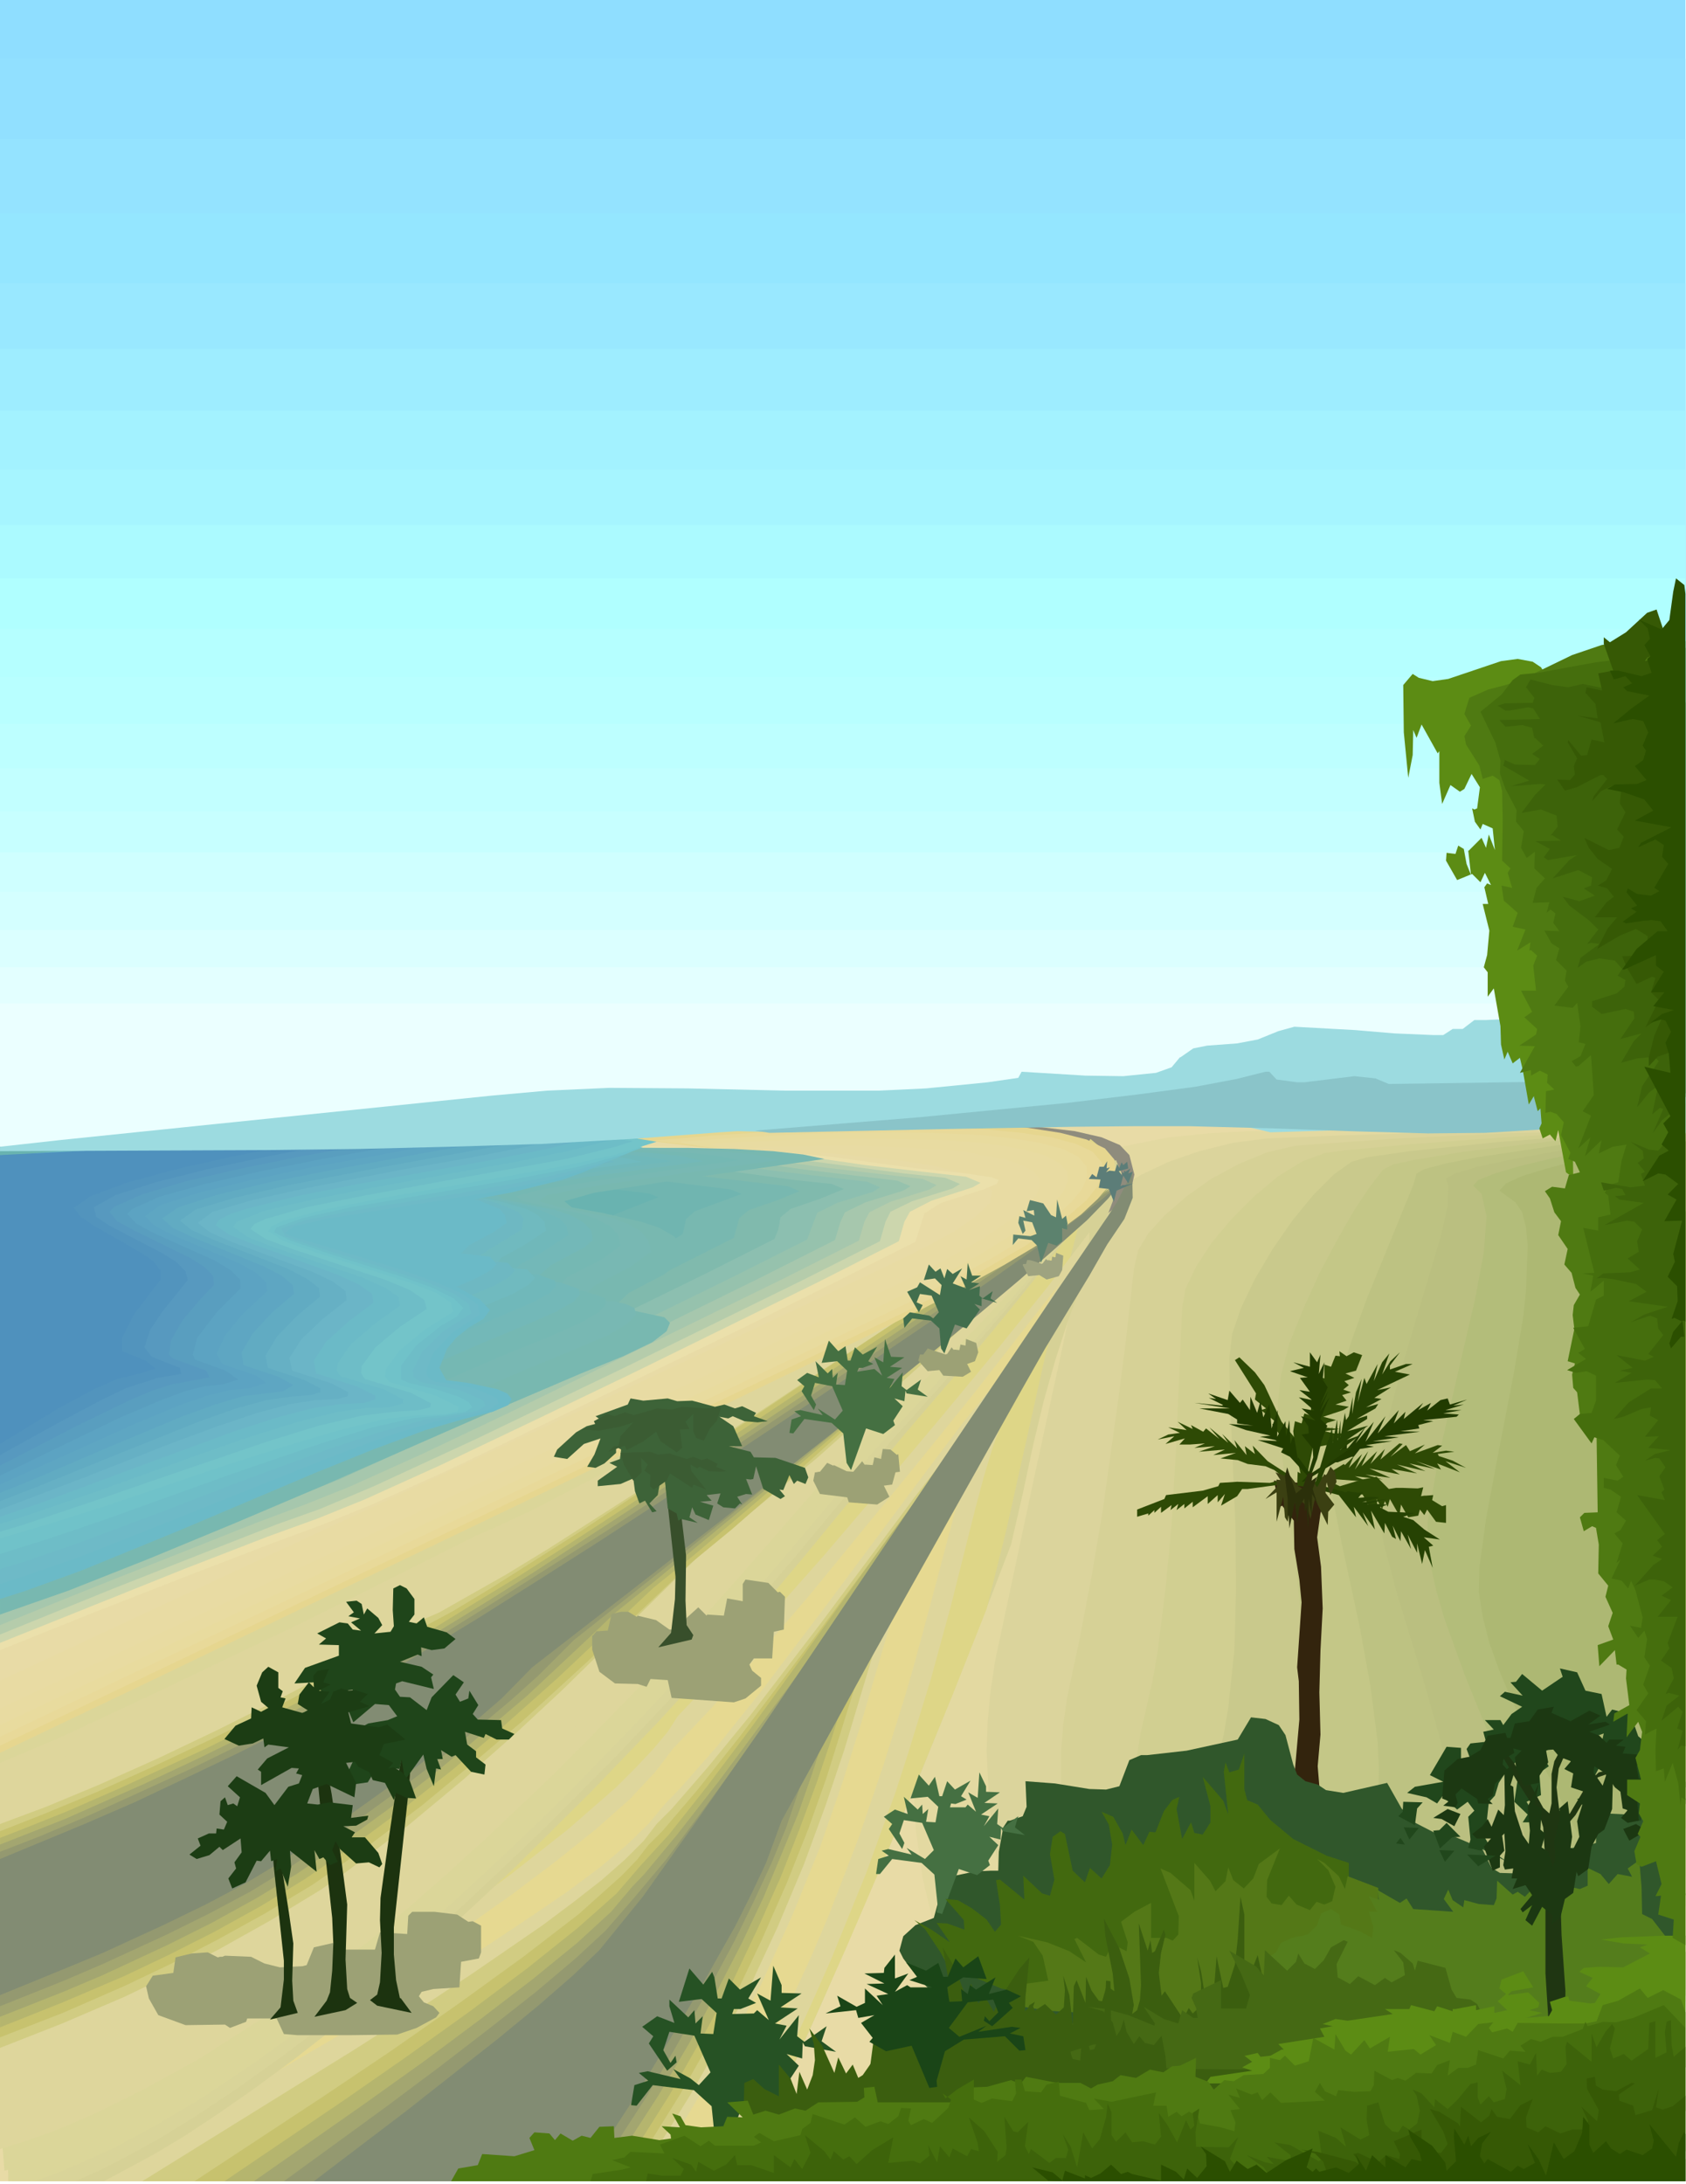 <svg xmlns="http://www.w3.org/2000/svg" fill-rule="evenodd" height="635.248" preserveAspectRatio="none" stroke-linecap="round" viewBox="0 0 3035 3931" width="490.455"><style>.pen1{stroke:none}.brush21{fill:#e8dba6}.brush24{fill:#d6d196}.brush34{fill:#ded69c}.brush36{fill:#d1cc82}.brush37{fill:#c7c26e}.brush38{fill:#b5b56e}.brush39{fill:#a3a670}.brush40{fill:#949970}.brush41{fill:#828c73}.brush43{fill:#dbd699}.brush56{fill:#78b8b0}.brush65{fill:#6bbac7}.brush67{fill:#6ebdc7}.brush79{fill:#9ca175}.brush85{fill:#457042}.brush87{fill:#3b5c33}.brush90{fill:#2e4a05}.brush91{fill:#213b00}.brush92{fill:#264203}.brush100{fill:#3b5e0f}.brush102{fill:#21471c}.brush104{fill:#1c3812}.brush106{fill:#5c8c14}.brush107{fill:#4f7a12}.brush108{fill:#456e0d}.brush109{fill:#3d630a}.brush110{fill:#365905}.brush111{fill:#2b4f00}</style><path class="pen1" style="fill:#8fdeff" d="M3034 2089H0V0h3034v2089z"/><path class="pen1" style="fill:#91e0ff" d="M3034 2089H0V106h3034v1983z"/><path class="pen1" style="fill:#94e3ff" d="M3034 2089H0V250h3034v1839z"/><path class="pen1" style="fill:#94e6ff" d="M3034 2089H0V384h3034v1705z"/><path class="pen1" style="fill:#99e8ff" d="M3034 2089H0V510h3034v1579z"/><path class="pen1" style="fill:#9eedff" d="M3034 2089H0V628h3034v1461z"/><path class="pen1" style="fill:#a3f2ff" d="M3034 2089H0V739h3034v1350z"/><path class="pen1" style="fill:#a6f5ff" d="M3034 2089H0V845h3034v1244z"/><path class="pen1" style="fill:#abfaff" d="M3034 2089H0V945h3034v1144z"/><path class="pen1" style="fill:#b0ffff" d="M3034 2089H0V1041h3034v1048z"/><path class="pen1" style="fill:#b5ffff" d="M3034 2089H0v-957h3034v957z"/><path class="pen1" style="fill:#b8ffff" d="M3034 2089H0v-870h3034v870z"/><path class="pen1" style="fill:#bdffff" d="M3034 2089H0v-786h3034v786z"/><path class="pen1" style="fill:#c2ffff" d="M3034 2089H0v-706h3034v706z"/><path class="pen1" style="fill:#c7ffff" d="M3034 2089H0v-629h3034v629z"/><path class="pen1" style="fill:#cfffff" d="M3034 2089H0v-555h3034v555z"/><path class="pen1" style="fill:#d4ffff" d="M3034 2089H0v-484h3034v484z"/><path class="pen1" style="fill:#dbffff" d="M3034 2089H0v-415h3034v415z"/><path class="pen1" style="fill:#e3ffff" d="M3034 2089H0v-348h3034v348z"/><path class="pen1" style="fill:#ebffff" d="M3034 2089H0v-283h3034v283z"/><path class="pen1 brush21" d="m3034 3923-170 3H0V2077l3034-91v1937z"/><path class="pen1 brush21" d="m3034 2042-97-6-107-5-225-5-219-2-208-1-102 3-137 7-142 14-21 44-56 143-42 113-43 126-40 133-36 133-24 126-16 126-5 62-5 120 1 112 8 97 14 78 10 30 11 24 12 16 14 9 489 20 460 20 423 19 83 4V2042z"/><path class="pen1" style="fill:#e3d9a1" d="m3034 2041-92-5-103-3-107-2h-109l-208 2-167 3-74 4-69 7-62 12-55 12-46 14-57 26-9 9-7 27-44 147-32 108-52 184-33 128-29 125-22 118-7 58-4 58-3 56v56l5 104 13 92 18 76 22 54 25 29 14 4 57-5 116-3h161l191 1 414 5 193 1 162 1V2041z"/><path class="pen1" style="fill:#dbd49c" d="m3034 2040-87-4-150-2-208 4-187 6-121 5-62 8-60 15-55 19-49 23-41 24-31 23-19 20-5 18-11 57-37 176-51 235-69 324-8 54-5 53-2 53 5 100 13 92 20 79 23 63 27 43 25 20 38-9 89-11 132-8 119-5 175-6 362-12 123-5 107-6V2040z"/><path class="pen1 brush24" d="m3034 2040-83-3-70-1-173 4-191 9-184 13-52 12-51 21-50 27-45 32-38 33-30 33-18 30-8 35-15 134-13 100-28 200-20 118-22 115-22 103-7 49-4 49v47l4 47 6 44 19 81 25 70 29 56 29 37 26 18 32-14 33-10 43-8 111-16 138-15 426-37 173-18 30-4V2040z"/><path class="pen1" style="fill:#d1cf91" d="m3034 2039-101-1-116 3-95 5-178 13-128 12-30 4-41 15-44 27-43 36-41 41-36 43-28 43-19 40-6 34-11 253-8 138-11 115-14 112-9 52-22 96-7 45-2 43 2 43 6 41 9 39 11 37 29 66 33 54 33 41 29 23 12 5 27-19 26-12 36-12 92-24 113-21 95-16 230-37 124-21 83-17V2039z"/><path class="pen1" style="fill:#c9c98c" d="m3034 2039-36-1-82 2-134 9-90 7-155 16-76 11-28 8-32 23-37 37-37 45-36 52-32 54-25 52-16 47-5 44 1 65 10 239 1 111-3 110-11 104-8 47-20 85-4 39 2 38 6 37 10 35 29 63 36 54 39 43 36 30 38 18 9-17 17-15 25-16 67-30 85-28 99-28 263-70 94-28V2039z"/><path class="pen1" style="fill:#c4c787" d="m3034 2039-73 3-82 5-86 7-83 10-76 9-90 15-37 8-17 9-22 28-29 43-31 54-33 62-29 64-25 62-15 57-6 52 5 70 30 242 10 108 5 105-1 51-4 47-7 44-20 76-2 35 3 33 9 31 12 30 16 27 39 49 45 39 42 29 35 18 22 6 19-36 40-36 56-34 68-35 77-34 161-66 74-34V2039z"/><path class="pen1" style="fill:#bdc282" d="m3034 2040-71 4-77 8-80 9-147 22-56 11-38 10-15 8-6 21-83 203-27 74-24 74-16 66-5 60 8 76 18 91 33 153 19 105 13 101 2 47-1 44-6 40-19 68-2 30 5 28 11 26 15 24 18 22 47 38 50 30 47 22 58 17 12-39 25-39 36-38 44-38 50-37 162-111V2040z"/><path class="pen1" style="fill:#babf80" d="m3034 2042-68 7-73 9-75 11-103 19-55 12-40 12-17 9 4 13-1 37-13 56-71 239-22 83-16 77-4 33-1 34 4 39 7 43 25 94 47 154 29 102 12 49 9 47 5 44 1 41-4 36-19 59-1 25 7 23 13 21 17 18 48 32 55 23 55 17 47 11 38 6 5-37 11-36 16-36 21-36 24-35 54-71 29-36V2042z"/><path class="pen1" style="fill:#b3bd7a" d="m3034 2046-65 8-69 11-102 19-59 14-48 14-30 12-9 10 15 15 9 40-5 65-15 81-65 281-15 86-6 38v38l6 43 10 44 14 48 36 100 62 153 35 97 13 44 8 41 4 37-3 33-18 48-1 19 18 31 38 23 51 18 57 12 55 7 79 5V2046z"/><path class="pen1" style="fill:#adb873" d="m3034 2051-62 10-127 26-56 15-47 14-31 14-12 13 29 21 12 18 7 27 3 33-3 81-5 47-17 102-31 160-19 102-12 88-1 43 7 45 12 47 18 50 21 50 49 103 51 100 44 92 17 42 12 38 6 34-1 28-16 33-3 17 7 14 15 12 49 14 84 8V2051z"/><path class="pen1" style="fill:#8f8c7d" d="m1171 2052 189 16 123 15 117 17 51 10 43 12 33 12 20 13 6 13-12 15-37 23-67 36-94 48-247 123-295 144-309 149-512 245-149 70-31 80v64l428-185 407-177 190-85 159-72 112-53 171-85 150-80 102-57 98-57 88-57 75-53 38-32 19-27 5-23-9-35-17-18-33-14-48-11-59-7-68-4-115-3-162 3-155 8-156 10-70 6 21 3z"/><path class="pen1 brush24" d="m1239 2969-21 32-27 36-35 39-40 42-96 90-113 95-63 58-134 119-73 62-106 87-98 74-86 61-78 51-67 40-59 31-49 23-41 17h1278l88-187 59-131 65-149 106-247 70-173 68-173 33-86 21-91 19-89 19-79 21-74 22-68 83-222 14-45-10-24-2 1-3-3-64 85-96 120-104 124-108 123-81 91-103 114-94 102-115 124z"/><path class="pen1" style="fill:#ded687" d="m1235 2991-26 39-36 44-45 49-54 52-61 55-68 57-72 58-77 59-77 68-82 70-106 87-98 74-86 61-78 50-67 41-59 31-49 23-41 17h1278l78-167 53-116 59-132 62-144 65-154 65-158 63-159 35-140 70-313 39-155 34-128 27-95-18-15-82 114-92 126-99 133-101 133-100 130-95 119-86 103-73 83z"/><path class="pen1 brush34" d="m1220 3089-18 28-26 31-31 33-36 36-87 76-103 81-113 83-120 83-123 80-120 76-69 49-62 42-56 36-51 30-86 45-66 28h1249l78-149 42-86 38-83 36-81 63-155 53-146 23-71 41-134 35-128 45-179 15-56 16-53 35-96 37-82 35-70 54-97 13-28v-14l-75 98-91 113-101 122-106 126-105 123-101 114-89 98-73 77z"/><path class="pen1" style="fill:#e6d991" d="m1211 3148-32 42-46 49-60 53-71 57-78 59-86 61-91 61-93 60-94 60-92 56-89 52-83 47-76 42-66 35-55 27-41 17h1195l54-96 43-81 40-78 37-77 34-74 31-73 54-140 45-132 39-125 17-59 31-115 42-159 32-94 34-85 33-73 32-60 38-65 21-33-71 91-85 109-96 119-100 122-99 121-95 111-84 95-69 73z"/><path class="pen1 brush34" d="m1196 3248-28 34-39 38-49 41-59 44-66 45-72 48-76 48-160 96-237 138-197 115-50 31h1003l95-157 39-67 36-65 34-65 57-126 49-121 40-115 34-108 44-150 40-131 29-78 29-70 29-60 38-71 33-53-58 71-74 98-167 224-125 165-77 96-67 76-28 29z"/><path class="pen1 brush36" d="m1182 3283-23 30-34 34-42 37-50 39-56 42-128 88-68 45-143 91-382 237h890l97-156 36-63 66-121 55-118 47-112 39-106 34-101 67-223 28-76 29-71 32-66 30-57 70-124-26 29-106 137-166 223-127 166-77 94-65 75-27 27z"/><path class="pen1 brush37" d="m1167 3321-20 26-28 29-77 69-100 77-116 84-123 86-125 84-228 150h774l52-79 48-77 65-114 30-55 52-109 45-102 39-98 33-93 64-205 27-70 31-71 33-68 62-121 44-84 10-22-57 72-72 96-169 228-128 170-77 97-63 74-26 26z"/><path class="pen1 brush38" d="m1153 3358-43 50-70 62-90 72-104 78-113 81-115 80-214 145h700l53-79 48-76 60-105 54-100 46-97 41-92 34-87 30-81 26-77 22-70 25-65 30-68 63-136 55-116 32-74-53 69-70 94-164 228-84 116-79 105-68 86-52 57z"/><path class="pen1 brush39" d="m1138 3396-38 45-61 56-81 66-94 72-102 76-105 75-200 140h626l54-80 48-74 56-95 49-92 45-87 39-82 33-79 30-73 24-69 21-64 26-59 64-137 68-138 53-113 16-38-52 65-68 93-167 229-128 173-75 96-59 71-22 23z"/><path class="pen1 brush40" d="m1090 3475-54 50-71 60-84 66-91 70-95 71-184 134h551l55-80 48-74 50-85 68-120 40-75 35-72 31-67 26-63 30-88 123-260 65-142 43-105-48 62-67 90-163 230-126 172-72 97-57 68-53 61z"/><path class="pen1 brush41" d="m1079 3510-47 45-62 54-73 60-165 130-167 127h474l58-81 47-72 88-146 39-67 53-94 29-58 26-55 28-76 162-294 133-237 138-246 42-74 79-130 32-56 31-46 15-38-1-47-27 54-16 25-91 133-256 379-143 212-136 201-121 173-91 128-78 96z"/><path class="pen1 brush24" d="m824 2707-131 60-150 71-301 144L5 3097l23 829h159l91-49 55-33 59-39 66-46 72-53 78-61 84-69 83-74 78-72 75-70 136-135 123-128 112-123 102-117 48-57 178-217 87-101 76-90 64-79 94-121 46-65 4-9-117 68-136 74-147 77-151 78-223 110-135 64-118 54-147 64z"/><path class="pen1" style="fill:#d9d499" d="m814 2725-276 131-502 240-35 16 10 407 11 407h113l43-19 51-26 58-32 65-40 72-48 80-57 88-66 96-78 81-72 76-69 73-69 69-66 127-128 115-122 104-117 96-112 174-210 88-98 77-90 69-80 102-126 53-70 5-10-116 67-136 75-150 80-154 81-227 116-137 67-118 54-145 64z"/><path class="pen1 brush43" d="m897 2703-92 43-544 260-212 100-49 22v172l15 626h46l38-13 49-21 61-28 72-39 84-50 94-63 107-78 57-44 60-48 79-69 145-134 67-64 64-63 117-121 107-115 97-111 133-157 83-99 88-94 153-172 113-132 60-76 7-11-115 65-137 77-152 84-158 85-156 84-148 75-129 63-104 46z"/><path class="pen1 brush43" d="m880 2729-203 99-270 130-255 121-128 59-24 10v507l4 202 4 50 32-8 49-16 71-30 90-44 53-30 58-34 62-39 67-46 71-51 76-58 78-65 74-65 71-64 129-123 61-60 111-114 148-163 110-127 122-143 87-91 162-173 126-140 70-83 8-13-251 144-317 178-161 89-151 79-68 35-118 57-48 20z"/><path class="pen1 brush34" d="m859 2763-193 97-125 62-261 125-169 79-111 47v695l45-14 54-19 70-30 87-43 102-56 114-73 63-43 66-48 68-52 73-62 69-61 65-59 121-115 56-56 104-107 95-103 87-98 157-180 176-173 85-86 142-150 70-77 24-32-111 64-141 81-159 93-167 98-167 95-155 86-133 69-55 26-46 20z"/><path class="pen1 brush34" d="m829 2811-80 43-102 53-116 58-122 61-181 85-107 48-87 37-34 13v599l62-22 61-24 74-32 86-43 97-53 52-31 110-71 57-40 59-44 132-111 119-108 108-103 98-99 89-94 158-173 71-79 88-78 95-87 94-89 88-86 139-142 40-43 13-18-108 61-143 85-340 208-174 104-161 95-72 40-64 34-55 27-44 19z"/><path class="pen1 brush34" d="m777 2893-73 45-91 51-102 54-109 55-111 52-107 49-99 41-85 31v432l111-43 73-31 81-38 89-44 93-50 96-56 96-64 59-46 111-91 100-90 91-85 122-122 139-144 63-63 90-66 51-40 108-91 110-97 104-95 90-85 67-67 42-47-45 24-58 34-147 92-175 113-189 124-187 121-89 57-83 52-76 45-65 37-54 29-41 17z"/><path class="pen1 brush36" d="m752 2919-70 42-86 48-99 52-106 53-107 51-105 47-96 40-83 31v403l112-44 112-48 83-40 88-46 91-51 92-56 44-31 111-83 101-84 93-82 85-79 149-146 124-122 82-64 104-86 113-101 116-104 108-100 125-119 54-55-44 24-57 33-149 95-181 119-195 129-195 128-178 114-77 47-67 38-53 30-39 17z"/><path class="pen1 brush37" d="m724 2946-65 39-82 45-95 50-103 51-104 49-102 46-94 39-79 31v371l113-44 110-48 82-39 85-44 87-48 86-52 95-66 101-76 93-77 87-74 117-107 188-179 73-60 102-89 118-106 124-112 220-203 106-101-41 23-57 34-151 97-187 124-203 136-298 197-167 106-68 41-54 29-37 17z"/><path class="pen1 brush38" d="m697 2973-60 36-78 43-91 47-99 49-152 70-96 42-85 34-36 14v341l113-45 110-47 80-38 83-42 83-46 80-49 87-60 93-69 86-68 80-68 108-96 173-163 72-58 107-91 129-111 138-120 133-117 162-146 64-61 13-15-94 60-154 101-193 129-213 142-211 140-100 65-92 59-82 50-68 42-54 30-36 16z"/><path class="pen1 brush39" d="m644 3016-65 37-81 43-141 69-98 46-142 63-117 46v310l114-45 71-30 116-54 80-40 78-43 75-45 80-55 84-61 79-61 73-60 99-84 110-103 47-45 70-56 113-93 140-116 152-127 148-127 130-113 96-87 47-49-247 168-201 134-109 74-168 112-218 142-100 65-91 57-77 47-63 37-84 44z"/><path class="pen1 brush40" d="m640 3030-50 29-70 37-83 42-92 45-188 86-85 36-72 28v278l115-46 70-30 113-52 77-38 75-40 69-42 110-76 74-54 69-52 63-50 85-71 50-45 63-63 188-149 151-122 250-203 81-68 145-123 59-53 49-44 35-34 19-23-88 64-159 111-207 140-231 154-231 152-208 132-87 54-126 74-33 16z"/><path class="pen1 brush41" d="m610 3060-45 26-65 34-79 39-88 42-91 43-90 39-152 63v245l115-47 70-29 111-51 74-36 70-37 63-38 98-66 126-90 83-62 49-40 44-38 55-56 192-149 163-127 182-143 181-146 84-69 76-64 66-58 55-49 38-39 22-28-30 27-53 41-73 52-89 63-102 70-231 156-122 81-241 157-113 72-103 65-164 100-55 31-31 16z"/><path class="pen1" style="fill:#e6d68f" d="m1141 2050 148 18 81 15 77 17 58 22 18 12 9 13-1 13-14 15-32 19-56 29-76 36-201 91-119 52-254 110-257 109-416 176-106 44v314l243-116 772-370 373-181 181-87 125-62 115-63 52-31 46-30 39-29 30-28 21-25 11-25-2-21-17-20-33-16-47-12-58-9-66-5-74-3h-76l-157 4-146 8-156 12-35 4z"/><path class="pen1" style="fill:#e8d999" d="m1175 2053 69 8 106 17 74 15 63 20 40 23 8 12-1 13-13 14-31 19-56 28-76 36-94 43-226 100-256 111-493 210L0 2844v298l636-303 397-190 267-130 211-101 119-57 114-60 102-59 80-56 30-26 19-24 11-23-2-20-17-20-30-14-44-12-54-8-63-6-68-3-72-1-74 1-143 5-124 8-120 10z"/><path class="pen1" style="fill:#e8db9e" d="m1234 2058 106 17 67 14 64 17 47 21 22 23-3 12-12 13-30 18-55 28-170 79-227 100-257 113-496 212L0 2848v278l251-120 399-189 405-193 265-128 196-94 110-53 107-56 50-27 45-27 41-27 34-25 27-25 18-22 9-21-1-19-15-18-28-14-41-11-49-8-57-6-62-3-100-2-133 2-119 6-128 9 10 3z"/><path class="pen1" style="fill:#e8dba1" d="m1285 2062 91 17 57 14 54 17 40 20 18 22-3 12-11 11-29 17-54 27-76 36-203 92-119 53-259 113-263 114L0 2853v252l257-122 412-195 414-196 439-211 150-73 92-50 77-48 31-23 25-22 17-20 8-19-1-17-14-16-25-13-35-10-43-8-50-6-56-4-146-3-113 2-112 5-50 3 8 3z"/><path class="pen1" style="fill:#e8dba3" d="m1357 2067 69 18 45 14 40 17 30 19 11 20-13 20-27 16-53 27-170 78-230 102-262 116-266 116-240 104L0 2859v216l695-326 428-203 258-123 236-112 82-42 73-41 57-40 36-36 7-16-1-15-11-13-21-11-28-10-76-14-91-7-95-4h-45l-137 2-10 3z"/><path class="pen1 brush21" d="m1473 2074 49 29 36 32 7 17-4 16-32 21-51 25-170 78-110 50-254 113-273 121-482 213-189 83v153l275-128 702-327 376-176 254-120 58-29 52-28 40-28 25-24 4-22-19-18-38-15-51-12-56-9-104-11-45-4z"/><path class="pen1" style="fill:#ebe0ab" d="m1642 2102 96 10 47 7 13 5-4 7-24 10-76 24-30 19-16 51-147 74-153 76-368 178-173 83-140 63-86 35-92 34-148 57-174 68-167 67v-865l93-2 194-8 304-16 207-10 103-4 103-2 102-1 100 2 99 3 96 6 95 9 146 20z"/><path class="pen1" style="fill:#ccd6ad" d="m1557 2097 182 21 26 11-14 8-74 24-39 20-10 18-10 35-144 73-328 161-183 88-170 81-137 62-84 34-91 33-147 57L0 2957v-854l185-5 194-9 301-15 102-4 101-3 101-2 100-1 99 2 97 4 95 5 93 9 89 13z"/><path class="pen1" style="fill:#b5ccab" d="m1627 2112 75 8 26 11-13 8-73 23-39 19-9 18-10 35-141 71-320 157-266 128-184 85-97 41-76 27-133 52-165 65-202 82v-841l181-4 190-8 294-14 199-7 99-1h98l96 1 96 4 93 6 91 9 190 25z"/><path class="pen1" style="fill:#a6c7ad" d="m1489 2102 172 20 25 11-13 8-70 22-38 19-9 17-10 34-137 69-313 153-174 85-162 77-131 59-80 32-88 33-141 56-164 65-156 63v-826l176-4 185-7 287-12 97-3 194-4h95l95 2 93 4 91 6 89 9 87 12z"/><path class="pen1" style="fill:#96c2ad" d="m1447 2105 168 20 24 10-13 8-68 21-37 18-8 17-10 33-133 67-303 149-170 82-157 74-127 58-78 31-86 32-138 55-161 65-150 61v-810l171-3 179-5 279-11 188-5 94-1 93 1 92 2 91 4 89 6 87 9 84 12z"/><path class="pen1" style="fill:#8cbfb0" d="m1399 2108 162 19 23 10-12 8-65 20-36 18-18 48-129 65-292 143-163 79-152 72-122 56-75 30-85 32-135 53-156 64-144 60v-792l164-2 174-5 269-8 182-3 91-1 89 1 90 3 88 4 86 6 84 9 82 11z"/><path class="pen1" style="fill:#80baad" d="m1431 2124 66 7 22 9-41 17-55 19-18 15-4 22-7 17-123 62-280 137-156 76-208 97-96 42-63 23-111 44-144 59-213 89v-771l78 1 79-1 166-3 171-4 173-3 174-1 87 2 170 7 83 7 82 8 168 23z"/><path class="pen1 brush56" d="m1272 2118 146 17 21 9-39 16-52 18-17 14-10 36-117 59-263 129-148 72-196 92-91 40-60 22-107 43-139 57-200 86v-745l149 1 156-1 162-2 163-1 165 1 163 6 81 5 79 7 78 8 76 11z"/><path class="pen1" style="fill:#70b5b0" d="m1316 2141 19 8-84 31-16 14-6 27-33 21-321 158-136 66-181 85-84 37-57 21-103 42-132 56-182 80v-711l138 3 444 4 153 3 152 7 149 13 280 35z"/><path class="pen1" style="fill:#69b3b0" d="m1049 2134 119 14 17 7-79 31-10 12-5 21-28 18-282 140-120 57-159 75-74 32-97 39-116 50-215 99v-665l122 6 258 9 201 9 135 9 134 12 67 7 132 18z"/><path class="pen1 brush56" d="m1484 2086-268 38-147 23-53 15 13 11 55 10 70 16 33 11 26 15 17 18 5 22-40 29-63 33-32 30 45 3 51 11 10 10-6 15-26 20-52 25-76 31-166 71-296 130-160 68-157 65-144 57-123 43v-789l161-11 203-13 225-11 232-9 114-4 109-2 102-1h93l83 2 70 4 54 6 38 8z"/><path class="pen1" style="fill:#78b8b3" d="m1401 2088-138 19-188 27-90 17-15 11 34 10 94 19 30 11 24 13 15 17 5 21-37 27-65 34-22 23 55 5 23 5 16 7 3 12-15 16-35 21-61 26-88 36-413 180-154 65-148 60-67 26-62 23-55 18-47 13v-738l130-10 179-11 211-10 224-8 219-6h194l83 3 69 3 55 6 37 9z"/><path class="pen1" style="fill:#75b8b3" d="m1330 2088-229 33-126 20-46 12 12 9 107 23 28 10 22 12 15 16 4 19-34 25-61 31-21 22 52 4 36 12 2 11-13 15-33 19-56 25-92 37-272 119-155 66-152 63-137 53-59 21-50 15-57 12H0v-684l66-7 142-9 195-9 223-9 228-5 109-2 101 1 90 2 76 4 60 6 40 8z"/><path class="pen1" style="fill:#73b8b8" d="m1266 2090-213 29-117 19-43 12 11 8 99 21 26 9 21 12 14 14 3 18-15 13-60 32-32 28 48 3 34 12 2 10-12 13-31 18-53 23-84 35-244 107-139 60-136 56-123 47-53 18-83 22-27 2-32-8-27-19v-539l7-24 47-42 47-5 123-8 176-7 205-7 213-4 196 1 85 2 72 4 57 6 38 9z"/><path class="pen1" style="fill:#70b8ba" d="m1208 2090-198 28-109 18-40 10 10 8 92 20 44 19 13 13 3 17-44 29-43 24-13 15 45 3 31 11 2 9-11 13-29 16-126 54-220 96-186 80-117 47-101 36-75 19-25 2-37-11-30-25-25-35-19-40v-218l66-211 38-47 43-4 112-6 160-5 186-5 194-2h93l86 2 77 3 66 4 52 6 35 7z"/><path class="pen1" style="fill:#70babf" d="m1155 2091-185 26-102 16-37 11 10 7 62 12 47 14 18 10 12 12 3 16-41 27-40 22-12 15 59 6 14 15-11 12-27 16-117 49-309 135-109 44-98 38-80 25-30 7-23 1-35-10-29-23-24-31-18-37-24-67-7-30 97-295 31-51 39-4 101-4 229-6 175-2 172 1 149 5 61 5 47 6 32 7z"/><path class="pen1" style="fill:#6eb8c2" d="m1107 2091-229 33-63 12-11 8 90 21 38 16 11 12-4 20-73 45-7 9 55 6 13 14-10 11-25 15-108 45-178 78-148 64-93 37-80 28-61 15-22 2-33-9-27-20-22-28-18-32-13-32-15-53 95-277 23-55 35-3 92-3 132-3 154-1 161 1 148 4 64 4 99 10 30 6z"/><path class="pen1 brush65" d="m1063 2092-215 31-59 11-10 7 84 20 36 15 10 11 3 14-24 17-43 23-15 15 52 6 12 13-9 10-24 14-100 43-159 69-131 56-82 33-72 25-65 14-33-4-27-16-22-22-18-28-14-27-18-54 94-260 17-59 32-3 83-2h120l212 1 142 4 125 7 90 10 28 6z"/><path class="pen1 brush65" d="m1083 2095-31 14-38 14-92 23-102 19-231 34-53 11-13 10 182 55 64 21 55 21 40 22 18 19-12 16-27 16-22 18-16 19-14 35 12 22 39 5 52 11 19 8 8 10-6 11-28 12-52 13-69 20-92 34-109 44-243 103-176 72-102 37-44 14v-578l41-139 16-85 47-4 123-3 268-2 197 1 181 4 139 7 45 4 25 5 1 7z"/><path class="pen1" style="fill:#6ebac7" d="m1107 2084-31 15-84 24-103 22-302 49-57 13-17 12 11 6 104 31 96 30 59 21 48 21 29 20 4 18-49 32-35 37-13 33 4 12 12 7 31 4 40 8 40 17 3 10-15 11-38 10-59 11-79 24-99 36-171 68-120 48-172 68-101 35-43 14v-668l22-92 47-5 121-6 267-9 201-4 97-1h174l70 3 56 3 37 6 15 6z"/><path class="pen1 brush67" d="m1132 2075-31 13-40 12-98 23-114 21-219 36-80 16-43 15 6 14 45 16 120 37 91 30 47 20 28 19 4 17-50 32-38 37-17 34 2 12 11 8 71 15 42 18 5 10-14 9-37 8-57 8-77 21-97 32-166 61-116 45-168 63-99 34-43 13v-720l78-7 134-10 171-10 189-10 189-7 87-2h81l130 4 45 5 28 8z"/><path class="pen1" style="fill:#70c2c9" d="m1157 2065-31 12-89 24-113 22-293 50-85 19-48 17-5 9 30 15 80 27 123 39 53 19 38 19 17 17-12 16-28 16-45 36-27 36v25l14 6 50 12 40 13 18 10 6 9-12 8-35 6-57 5-75 17-93 29-161 55-225 81-103 35-89 28v-682l100-11 142-14 168-14 181-14 179-9 84-3 80-1h71l62 3 51 5 39 8z"/><path class="pen1" style="fill:#73c4c9" d="m1182 2055-73 23-106 23-124 22-189 33-106 21-74 20-21 10-6 9 28 18 51 18 177 57 46 18 27 18 4 16-51 32-45 37-25 34-2 13 7 10 87 26 38 19-1 8-22 5-32 2h-15l-62 7-82 20-97 29-107 34-218 74-101 32-88 26v-645l111-14 224-27 171-18 177-14 87-6 84-4 80-2h74l66 3 59 5 49 8z"/><path class="pen1 brush67" d="m1139 2054-31 10-89 22-178 32-186 34-104 21-73 21-20 9-7 9 27 18 48 18 169 56 43 18 26 18 4 16-48 32-44 37-25 34-1 13 7 10 83 25 36 19-2 7-20 5-45 3-58 7-77 18-91 28-202 69-101 35-140 47-40 12v-637l108-14 139-16 160-17 169-15 169-12 157-6h71l64 2 56 5 46 7z"/><path class="pen1 brush65" d="m1096 2053-70 18-102 21-244 44-113 22-90 21-51 20-6 9 25 18 45 18 161 55 41 18 25 17 3 16-46 33-43 37-23 34-2 13 7 10 79 24 34 18-1 7-20 6-30 2h-13l-54 7-71 18-84 26-92 32-191 69-132 45-38 12v-627l105-13 135-15 236-24 164-12 80-5 151-6h68l61 1 52 4 44 7z"/><path class="pen1" style="fill:#6bb5c7" d="m1053 2051-69 17-100 20-239 43-111 22-88 22-31 10-20 10-7 10 24 17 43 17 152 55 39 18 24 17 2 16-44 33-41 37-22 34 4 23 75 24 32 16-1 7-19 6-41 2-50 7-65 17-78 25-174 64-172 64-76 26v-619l102-12 131-13 149-15 157-13 156-10 144-6h65l58 1 50 3 41 5z"/><path class="pen1" style="fill:#66b0c4" d="m1010 2050-68 15-97 19-115 20-176 34-100 22-71 21-27 20 22 17 41 18 143 53 38 18 22 17 2 16-42 33-39 37-22 34 5 23 71 23 30 16-1 7-18 5-40 2-45 7-60 16-71 24-79 29-163 64-150 57v-610l226-24 144-13 151-11 149-10 137-6h117l48 3 38 4z"/><path class="pen1" style="fill:#61abc2" d="m967 2049-66 13-209 38-172 33-98 23-70 21-28 20 21 17 38 17 136 53 34 18 21 16 2 16-40 33-37 38-21 35 4 22 66 22 29 15-1 7-17 5-37 3-42 6-55 15-65 23-145 58-148 60-67 26v-599l219-22 138-11 145-11 143-9 131-5 111-2 80 6z"/><path class="pen1" style="fill:#5ea6c2" d="m924 2047-159 28-168 31-112 22-96 23-68 22-29 20 19 17 36 17 127 52 33 17 20 17 2 16-39 33-35 38-20 34 3 23 63 21 27 15-18 11-73 9-50 15-58 21-132 55-135 58-62 25v-588l94-9 251-21 138-10 201-11 116-4 91 1 33 2z"/><path class="pen1" style="fill:#5ca3c2" d="m881 2046-155 25-165 30-109 23-95 23-68 22-28 20 17 17 33 17 120 51 30 17 18 17 2 16-46 43-30 37-15 33 10 18 61 21 18 13-31 10-35 3-40 10-49 17-84 35L0 2672v-577l91-9 114-9 259-18 130-7 171-7h86l30 1z"/><path class="pen1" style="fill:#599ebf" d="m839 2045-63 8-90 14-106 19-110 22-101 23-82 23-49 22-9 9 16 17 31 17 111 50 28 17 17 17 1 16-43 43-35 46-8 30 4 9 55 20 23 16-29 9-32 3-35 9-43 16-75 32L0 2656v-566l197-14 249-16 123-7 112-5 129-4 29 1z"/><path class="pen1" style="fill:#5799bf" d="m796 2043-61 7-89 13-103 18-108 22-100 23-80 24-49 22-9 9 14 17 29 16 102 50 27 17 15 16 1 16-24 25-32 38-21 36-4 26 7 7 60 22 6 12-69 13-34 11-40 17-91 44-143 74v-552l190-12 237-14 223-11 146-6z"/><path class="pen1" style="fill:#5294bd" d="m741 2042-67 7-91 13-104 20-104 22-95 24-72 23-39 22 4 17 24 16 94 49 26 16 17 17 4 16-46 57-22 33-10 31 13 17 51 20 2 11-42 7-56 18-44 21-81 43-103 57v-536l182-11 436-22 123-8z"/><path class="pen1" style="fill:#4f91bd" d="m685 2041-73 7-93 14-103 20-101 23-88 24-64 24-30 21 12 16 24 16 85 49 22 15 13 17v16l-48 63-22 44 1 22 42 17 18 14-24 8-45 11-41 18-65 35-105 64v-520l175-9 214-9 197-10 103-8-4-2z"/><path class="pen1 brush79" d="m1615 2619-12-10-14-1-3 18-12-3-3 14-14-1v1l-5-7-16 19-12-1-23-11-1 1-11-5-13 16h-2l-5 1h-2l-3 15 12 24 49 6 3 9 51 4 22-14-10-20 15-2 6-22 8-1-3-32-1 1h-1v1zm-232 230-41-6-5 8v31l-28-5-6 31-30-2-1 2-15-15-21 19-9 21h-22l-24-17-33-8-2 2-15-9h-13l-17 4-7 30h-4l-12 1h-4l-7 8h-1v25l13 40 28 21 41 1 16 5 7-14 31 2 7 32 112 8 21-7 28-23v-14l-16-13-5-11 8-11h33l3-48 18-4 2-59-9-9-4 1-17-17zm-560 597-41-5h-40l-7 7-2 33-49-3-9 31h-53l-1 2-18-6-3-8-35 8-13 32-8 2h-1l-39 2-28-7-24-12-47-2-5 2h-4l-4 1-18-9-29 2-29 7-4 28-37 5-12 19 5 22 17 30 49 18 71-1 9 6 29-11 2-6h53l13 28 24 2h99l81-1 35-12 35-19 6-8-11-12-17-7-9-11 5-8 21-5 47-3 3-46 32-6 4-11v-48l-15-8-8 1-20-13z"/><path class="pen1" style="fill:#9cdbe0" d="m2724 1834-19 1h-10l-21 1h-20l-21 16h-18l-17 11h-18l-70-3-71-6-109-6-29 8-37 15-37 7-54 4-25 5-23 16h-1l-15 18-28 10-59 6-68-1-115-7-6 11-55 8-111 11-85 4h-171l-172-4-142-1-112 5-100 9-496 51-281 29-108 12v8l480-2 165-2 164-4 165-5 162-9 160-12 31-2 93 2 101-5 203-4 203-2 201-2 99-1 60 14 461-14 3-150-27-40z"/><path class="pen1" style="fill:#8ac4c9" d="m2782 1947-282 4-24-10-38-4-90 11h-13l-37-5-13-14h-7l-52 13-74 14-105 14-125 15-134 13-134 13-295 24 26 4 325-7 225-4 107-1h99l152 4 137 5 140 4 103-1 103-6 19-11-13-18-9-45 9-12z"/><path class="pen1" d="m720 3597-7-33-4-46v-49l27-250 7-87-2-43-11 39-14 72-16 108-15 108-1 40 3 59-3 53-5 22-13 10 13 10 62 13-20-27-1 1zm-126-11 4-39 2-49-2-46-18-165-11-113-3-77 6 5 10 45 15 82 17 115 11 84-3 99 3 53 5 16 13 9-21 13-56 12 22-29 6-15zm-89 27 6-50v-34l-18-168-5-60 1-28 10 36 21 133 8 56-2 67 2 36 8 22-50 12 19-22z" style="fill:#1c330f"/><path class="pen1" style="fill:#1f451a" d="m732 2859 14 19v28l-10 13 14 3 13-11 6 17 35 10 16 12-20 17-23 3-19-5 1 16-7-3-32 13 39 9 21 14-4 5 5 21-57-14-11 4-2 11 9 13 18 1 30 23 9-23 39-40 19 13-15 22 8 13 15-6 2-14 16 26-10 16 9 10 42 1 2 15 22 10-10 10h-22l-20-10-3 7-34-11 4 23 16 12v11l17 13-2 18-24-5-28-30-7 3-19-12 3 16h-10l7 19-9-2-4 32-13-31-6-26-33 46-6-37-4 17-8-1-7 16-13-3 4-20-10-14-4 15-19 31-21 3-15 13-6-4 1-19 15-32 22-6-8-6 16-15-20 5-25-11 29-4-8-19 21-11 35-6 17-7-15-20-25-2-39 33-9-22 8-37-15 2-3 11-16 13-1 14-19 10-7 31-7-11-15 13-15 5 3-30 9-18 21-12-11-7 19-19-12-15-36 2 19-28 61-22v-19l-36-1 13-11-16-9 40-20 15 2 9 11 15 2-18-15 16-7-21-4 10-7-14-19 19-2 9 6 4 19 6-11 20 17 7 13-14 15 29-3 6-10-2-29 1-39 12-6 12 6z"/><path class="pen1" style="fill:#1c3d14" d="m472 3010-10 24 8 29 13 11-13 7-17-8-1 20-28 13-20 24 26 12 25-4 19-9 2 16 7-5 37 5-39 20-17 20 6 4v24l55-31 13 1-5 9 11 3-6 15-19 6-25 33-16-22-52-30-16 18 22 20-5 16-7-5-10 3-5-14-8 7-2 24 14 13-6 14-13-2-1 9h-13l-20 9 5 13-20 16 13 8 23-7 18-15 6 6 32-21 2 25-13 18 3 11-14 18 7 18 24-11 20-39 8 1 16-19 2 19 11-4-3 22 9-5 13 33 6-36-2-29 48 38-4-39 9 16 7-3 12 14 14-6-10-21 6-16 8 14 29 26 23-2 19 9 5-6-7-20-24-28h-24l6-9-21-11 23-1 20-11 2-7-31 4 3-23-42-5-21 4-19-2 10-26 25-9 50 24 3-26-18-36 16-2 6 9 20 10 6 14 22 5 16 31 4-13 19 9 17 1-11-31-14-16-15-9-10 2 9-10-25-14 8-20 39-8-33-27-15 5-50-7-5-20 38-11-17-8 14-14-22-7-12 1-14-4-14 6-6 14-16 8 15-22-19-2 21-11-13-4 10-24-20 3-8 9 1 21-9-9-17 22-3 17 19 12-11 4-36-10 6-16-9-2 4-11-8-6v-28l-18-10-11 10z"/><path class="pen1 brush85" d="m1509 2432 13-9 4 26h5l8-24 14 13 26-14-16 26 9 5-19 7h-7l-3 7 31-5 14 12-14-33 16 9 3-42 11 32 24 1-26 17 22 2-28 18 14 2-9 17 24-29-2 25 9 7 26-19-6 18 18 13-38-6-2-5-2 19-18-5 15 14-17 26 3 8-21 16-31-10-27 75-8-13-6-53-21-19-49-7-20 26-7-1 4-24 17-6-12-9 11-2 40 9-9-12 31 20 14-16-19-44-31-6-7 23 9 16-4 10-22-34 5-9-13-11 18-13 21 8-6-29 22 22 8-8 1 16 9-9-3 21 16 1 4-26-18-17-28 3 13-40 17 19z"/><path class="pen1" style="fill:#384f2b" d="m1208 2939 7-61 1-40-22-204-6-71 2-35 11 43 12 67 14 94 8 68-1 81 2 44 12 18-3 8-60 14 23-26z"/><path class="pen1 brush87" d="m1282 2597 12 30 3 27 21 1 7-25-7-19-36-14z"/><path class="pen1" style="fill:#3d6338" d="m1158 2521 44-4 17 5 27-1 41 11 17-4 19 7 13-4 25 12-4 6 25 9-18 2-24-2-21-9-8 4-16-3 25 17 16 36h-24l39 10 6 10 39 1 53 18 6 17-5 12-15-6-6 6-8-16-11 27-7-1 10 12-8 5-31-18-13-41-5 23-5 1-8-1 11 28-11-1-16 5 9 14-4-2-9 9-21-2-11-7 6-18-25 3 9 10-21 2 24 7-8 26-24-10-6-13-5 18 15 10-30-7-5 3-3-13-16-9-5-50-8-2-5 28-15 15 13 14-8 2-13-21-10 5-8-22-3-23-23 10-41 4v-10l35-25-14-7 19-7 2-17-9-5v11l-21 19-16 8-15-2 13-22 11-29-30 10-30 27-24-4 6-13 34-31 19-11 30-8-14-10 58-21 5-11 23 4z"/><path class="pen1 brush87" d="m1116 2568 24-8-23 25-4 18h-8l-10 10 30-11 3 8 29-15 24-18 8 17 29 20 10-8-4-33 17-1-7-13 14-14v31l5 12 14 5 11-22 12-13 8-24-4-2-23 3-43-3-18 5-27-2-42 12-16-5-19 7-13-4-24 13 3 6-25 9 31 2 38-7z"/><path class="pen1 brush87" d="m1255 2643-12-7 1 11 27 34-23-9-2 6-40-26-6 13-23 16-7-6 1-20-11-8 6-11-12-12 1 26-15 15-17-29-6-21 53-2 14 5 21-2 31 10 12-4 15 6 10-3 19 10-3 5 19 8-13 1-19-1-17-8-4 3z"/><path class="pen1" style="fill:#33240d" d="m2291 3351 23-33 10-53 15-170-1-69-3-25 8-117-4-41-9-55-1-51-21-27-4 2-11-47 57 5 30 11 5 17-8 26-6 43 7 53 3 75-4 76-2 75 2 76-5 57 7 85v54l3 32 41 24-33 2-97-3h-17l-13 2 28-24z"/><path class="pen1 brush90" d="m2305 2672-59 8h-10l-9 13-29 17 7-21-13 15v-13l-18 16v-14l-27 20v-10l-15 12v-8l-14 11 3-11-14 11 2-9-19 14v-11l-12 11v-5l-11 10v-4l-20 6v-13l49-19 3-7 66-8 28-8 3-6 31-2 59 2 19-5v8zm48 19 3-14-25-54-15-10-27-29 18 3-17-23 6-5-26-21 9-3-20-16 2-11-38-60 8-5 28 27 17 23 31 66 23 28 28 79 11 25h-16zm45-7 55 6 16 29 13 11-4-32 10 18 5-14 5 10 4-14 17 30 3-20 13 23 18-3 3-11 8 10 5-10 16 22 18 2v-32l-7 2-18-11 2-9-13 1h-3l-6 1 4-16-10 2-27-1h-12l-13 2-22-22-26 5-40 12-11-5-3 14z"/><path class="pen1 brush90" d="m2372 2680-22-9 13-65 30-6 27-20h-18l-18-4 27-4-30-3 8-8 16-5-23-6 36-12 10-6-24-4 20-7-8-10 16-5-14-5 10-8-8-7 18-6-16-8 19-5 11-28-15-5-13 7-13-9 1 9-8-1-8 20-12-4v25l-19-7-5 53v21l-12-4-5 18-12-4-3 18 4 34 9 42-5-3-1 25 37 6zm-78-34-16-7-32-4-18-7-31-3 28-10-41 4 21-10-47 4 29-10-37 3 19-8-27 2h-19l10-11-35 10 16-14-30 6 19-9 21-3-21-10 33 5-16-15 27 13-3-7 22 12 5-6 24 19-18-21 34 28-11-16 27 26-5-15 22 27-3-16 18 14-4-15 27 28 34 22 12 21-34-27z"/><path class="pen1 brush91" d="m2354 2656 35-23 36-35-1 11 35-42-19 31 33-39-15 36 36-46-14 31 38-42-9 24 21-21-3 13 35-29-9 13 23-13-7 14 24-19 13-3 4 11 31-9-25 11 19-2-33 10h29l-33 6 28 2-4 4-60 6 18 2-27 7 2 6-34 5 35 1-64 8 26 2-47 7h35l-47 7 14 3-25 4-11 14h-4l-25 10h-4l-57 35h-4l11-11z"/><path class="pen1 brush91" d="m2357 2650-20-27-1 2-6-37-3-1-4 12-2-43-6 29-1-27-15 28 1-48-11 33-4-44-11 24-5-29-6 21-12-29-1 24-13-19-5 6-19-22-3 17-35-12 14 10-13-2 26 13h-1l-1 1-50-5 64 10h-55l52 10 16 10v7l29 4-44-3 31 11 44 10-19 2 37 8-41-2 46 15-4 7 16 8 33 36 2-8z"/><path class="pen1 brush92" d="m2384 2684 26 7 31 40-4-19 26 35-10-25 22 31-7-34 24 41 1-19 13 25 7 4-6-24 14 28 1-18 18 32-6-26 17 33v-17l9 37 5-25 14 32-7-38 8-2-17-15 29 4-28-18-20-17-18-6 21-7-48-2-15-8 14-5-21-1-16 1 35-10-44 6 31-9-12-1-26 2 9-11-7 2-21-3-3 2-44-12h-10l-17 7 32 3z"/><path class="pen1 brush90" d="m2398 2662 65 5-24-10 50 6-31-9 45 6-38-17 55 11-15-10 46 8-36-16 51 12-29-14 46 10-34-14 45 15-7-11 41 16-26-20 37 12-24-13-24-8v1l-3-5 30-4-15-2-24 4 17-13-8-1-41 15 18-16-27 12-7-11-28 21 22-23-6-1-34 29 8-19-26 27 12-23-28 27 12-27-24 33 13-28-24 25 9-21-16 16-2-2-46 28-17 13v11l42-25z"/><path class="pen1 brush91" d="m2364 2623-1-16-20-25 13-2-1-13-13-18 26 8-25-22 23 4-28-24 24 5-23-18 19 3-18-25 14-1-32-11 25-6-19-10 30 8v-26l13 18 6-14-3 35 10-21-3 31 9 14-14 33 15-26-15 37 17-26-16 39 13 13h-1l-10 27-8 32-12 32-9 11 14-46z"/><path class="pen1 brush92" d="m2369 2687 17-44 7-10 42-29-23 6 37-27-25 9 39-26-38 10 36-22v-6l-19 6 34-19 5-8-22 6 28-15-13-2 30-19-25 5 59-28-27-5 32-14h-12l-29 10v-7l18-24-17 16-15 24 13-38-13 16-15 34 7-31-20 36-4-11-12 44 7-42-10 24-7 39 1-31-7 35-5 7-2-13-8 44v-31l-5 37-1-38-8 42-1-29-6 24-1-1-29 98 4 13 3-15z"/><path class="pen1" style="fill:#3b4012" d="m2298 2677-20 21 20-12v53l12-45 3 37 5 8 5-31 9-4-1-12 22 19 6 23 8-36 23 47 1-24 11-13-16-21 2-19 7 23 11-24-3-18-8-9-8 16-3-3-13 24-6-9-2 22-26-15-19-24 2 8-24-9 9 14-7-1v14z"/><path class="pen1" style="fill:#2b300a" d="m2371 2658-8 22 9 28-10-19-1 39-5-30-1 53-3-38-3 8-1-24-9 15-4 30-4-39-10 48-1-24-2 2v-31l-5-41 4-16 16 47 12-10 9-26 10-1-3 14 10-7z"/><path class="pen1" style="fill:#30572b" d="m2713 3351-59-30-33-14-40-9-33-17-25-26-26-46-79 18-31-5-15-10-22-6-15-12-7-18-14-53-12-18-24-11-26-3-24 40-92 20-71 8h-11l-21 9-18 47-24 6-30-1-62-10-53-4 2 46-7 17-23 8h-4l-8 12-8 44-1 34h-14l-20 1h-6l-38 8-23 21-15 55-33 13-22 20-7 26 7 14 27 36 42 41 23 17 26 13 27 10 66 15h22l41-7 87-20 174-4 110-4 110-3 87 1 125 11 64 6h32l10-31 92-9 34 5 11 7 43-3 3-68 32-4 94-2 14-50 8-36 4-36-2-32-8-13-4-77-9-13-37-7-83-4h-18v53l-21 7-33 3h-35v43l-14 3h-12l-58-2-15-9-23-47 51 36z"/><path class="pen1 brush85" d="m1672 3214 11-16 8 35h5l9-27 14 15 28-16-17 28 10 6-20 8-8-1-2 7h28l4-5 15 13-14-35 17 10 3-46 12 25v10l25 1-28 19 24 1-30 20 15 3-10 18 26-32-2 28 10 7 28-21-6 20 18 14-40-7-3-6-1 21-20-5 16 15-18 28 3 8-23 18-33-11-30 81-10-3 2-11-6-57-23-21-53-7-22 27h-7l4-27 19-6-13-9 12-3 42 10-9-12 33 20 16-16-21-49-33-5-8 24 9 17-4 11-24-36 6-9-15-13 20-13 23 8-7-31 25 23 8-9 1 17 10-9-4 23 17 1 5-28-19-18-31 3 15-43 18 20z"/><path class="pen1" style="fill:#265224" d="m1266 3572 16-23 4 10 6 38h7l13-36 20 20 38-22-23 38 14 8-28 11h-12l-3 9 39-1 6-6 21 18-21-48 24 13 5-63 15 35v14l36 1-38 25 31 2-41 27 21 4-13 25 35-44-3 38 13 10 40-28-9 27 26 19-56-10-4-7-1 29-28-8 22 21-25 38 5 12-32 24-45-15-41 111-14-4 3-14-8-79-32-29-74-9-29 37-10-1 6-36 25-8-17-14 16-3 59 14-13-18 31 17 15 12 21-23-29-66-45-7-11 33 13 23 9-13 2 12-17 15-33-49 8-13-20-17 27-19 31 12-9-30v-12l34 32 11-13 2 24 13-13-4 31 23 1 6-38-27-25-41 5 19-60 25 29z"/><path class="pen1" style="fill:#42690f" d="m1693 3514-28-42-19-16 32 18 32 22-24-35 19 1 31 11-1-17-33-38 22 2 26 15 26 20 15 22 11-13-2-35-7-45 7-1 44 36-2-43 34 32 14 4 8-29-8-46 5-31 14-10 8 5 14 66 22 21 9-26 21 19 15-24 4-37-6-36-13-23 21 9 17 30 5 21 11-28 21 28 11-24 11 1 15-38 15-20 13-6-5 22 10 54 16-30 6 19 15 3 14-22v-29l-14-53 37 43 9 25-8-77 3-17 7 18 17-5 10-29v64l5 20 19 8 23 28 41 34 60 30 40 13v35l18 36h30l16 34 4 20 5 43v65l-77 4-78 1-316-3h-39l-115 3-31-3-43-9-45-19-21-14-30-8-13-24z"/><path class="pen1" style="fill:#547817" d="m1887 3565-10-45-17-25-28-11 53 12 40 16 30 20-21-42 5-2 39 30 13 4 11-23 26 13 2-16-12-37 24-18 30-16v63h28l11 5 10-11 1-33-33-86 18 8 36 31 7 19v-68l28 32 10 19 18-18 5-25 9 23 19 15 17-18 10-26 38-28-23 57-1 30 9 12 18 3 13-17 14 16 24 10 12-15 14 5 14-6 6-26-13-30-20-20 13 7 26 24 11 23 5-23 55 21v35l17 35h29l18 44 5 35 2 55-29 1h-44l-56 2-55 9-20 8-25 3h-29l-117 2h-94l-116-3-82-5-61-10-29-14 19-14 28-10 45-6z"/><path class="pen1" d="M2378 3432zm0 162v-150l18-8 15 10 3 18 34 12 22 12 2-20-8-27h15l-15-28 18 6-2-17 40 23 12-8 12 19 72 5-17-23 8-17 8 19 19 13 2-13 26 7 27 2 5-12 1-32 28 25 9-5 13 9 20-21 19 10 8-12 18-13 6 8-1 25 15-14 14 3 14-6v-32l23 11 15 18 16-18 26 5-8-15 21-15 4 49 1 48 18 9 24 31 36 28v137l-94 23-54 11-84-6-77-12-72-14-141-32-73-15-61-11zm0-163zm0 13v150l-100-11 4-59 15-10 9-17 19-9 29-6 17-17 7-21z" style="fill:#547d1c"/><path class="pen1 brush100" d="m1580 3616 16-7 19 22 27 16v-67l21 31 11 34 4-49 14 36 6-11 8-31v-34l-9-51 23 39 22 59 6-33 13 36 11-14 17 29 11-24 35-53 18-21-7 71-1 26 13-12 5 11 18-12 20 19 14-13 2-31-3-26 11 35 6 53 2-69 5-11 16 41 1-47 10 25 13 18 6 1 8-28 14 10-3-32-13-66-3-33 28 54 18 54 8 48-3 16 9-7 5-18 2-27-4-111 16 49 5-19 3 23 5-3 16-39 3 9-8 33-4 36 5 41 6-8 33 50 10-20 7 10 15-14v-41l-7-46 7 25 17 106 1-4 10-129 12 57 8-2 13-40 5-45 5-77 7 32v88l8 26 16-41 7 32 13 17 8-16 21 24 15-32 105 202-123 83-712-57-37-3 3-32 16-121z"/><path class="pen1" style="fill:#456914" d="m2013 3676-10-36-17-20-28-8 33 4 40 11 47 19 1-4-20-30 36 22 26 8 7-24 20 14h8l-3-18-8-18 3-8 50-24v51h45l7-24-16-39-21-41 49 29 13 17 2-47 40 37 16-16 4-15 11 18 19 10 16-16 13-23 23-13 7 3-20 40 2 24 22 12 15-14 30 16 18-13 12 8 24-13-3-23-17-22 12 5 22 19 4 13 5-18 50 13 11 39 9 15 25 3 12 8 10 20 6 27 3 51h-14l-30 1h-43l-55 2-67 15h-21l-62 1h-40l-43 1-165-1-89-3-72-6-46-9-5-13 42-13 45-4z"/><path class="pen1 brush100" d="m1340 3749 16-7 20 18 26 13v-57l21 25 11 28 5-40 14 32 10-26 4-27-2-29-8-28 23 31 22 49 7-28 14 29 12-16 10 24 8-5 32-46 20-21 8 1-8 61 26 6 15-10 8 12 13 5 10-18-3-41 11 29 6 44 3-58 4-9 16 33 1-39 23 35 15-18 13 3-3-27-13-55-3-27 28 44 18 44 7 40-2 13 10-5 6-38-4-76 2-20 14 50 4-32 5 36 18-42 10-6-10 25-5 29 1 44 9-5 32 45 10-18 16 5 8-20-8-50 6 8 15 79 4 6 9-108 12 47 8-2 13-34 6-38 2-51 8 1 1 71 4 36 13-19 6-19 5 22 13 22 10-14 10 12 16 4 14-17 7 37 3 41 1 76-183 2h-45l-137 1h-91l-46 1h-135l-127-1 2-72z"/><path class="pen1 brush102" d="m2839 3010 15 33 29 6 9 41 10-13 33 8 14 40 22 19 22 6 10 18 16 15 4 79-12 8 10 13-23 4-5-11 5-24-12-18-30 30-2 13-28 1 9-14-9-9-4-33-15-28-10-11 10-17-1-14-22-19 3-13-17 6 13 19-2 32-9 17-7 33-30-8 2-17-10-33-8-9 4-36-10-13-16 33-23 12 14 23-17 12 3 40-26 12 14 23 2 14h-23l9-14-24-23 7-47-4-25-20 21-11 17-7 23-11 12-5 47-9 5 13 22-13 13-23-5 4-15-4-41 11-11-12-16-19 14-23-21v-8l-13 18-19-11-35-8 14-11 51-9-24-12 30-51 26 2v21l13 7v33l6-35-9-24 7-10 28-3-5-18 19-4-16-17h28l5 9 15-20 19-13-40-19 9-8 32 7-22-24 10-1 11-14 36 30 37-25-5-15 31 7z"/><path class="pen1 brush102" d="m2850 3248-11-10 10-3 1 13zm-289-4-10 11-4 30-30-16 8-8 1-18 35 1zm-24 67-10-22 27 1-17 21zm-24 7 8-10 8 12-16-2z"/><path class="pen1" style="fill:#1f3612" d="m2773 3818 9-43 5-62 1-67-6-94v-154l-1-60-3-49-5-17-42-66-39-66 2-6 30 37 13 22 3-44 11-20 2 10-9 40 12 35 22 40 11 10 4-18v-53l5-23 12-22 46-49-8 16-21 20-21 48-4 34 5 42 12 10 7-5 34-57 18-17 32-7-4 7h-4l-26 9-40 68-19 22-9 37 1 90 2 67 7 101-3 134 3 72 7 22 16 12-17 13-31 10-52 11 32-40z"/><path class="pen1 brush104" d="m2768 3077-15 21-26 4-8 26h-6l-3-9-32 5-13 26-20 12-21 4-24 21-4 50 12 5-10 8 22 3 4-8-4-15 11-11 28 19 2 8 26 1-9-9 9-6 4-21 24-24-10-11 1-9 20-12-2-8 15 4-12 12 2 20 14 31 28-5-1-11 17-26-4-22 13-1 11 13 21 8-12 14 16 8-4 25 24 8-14 23h21l-8-9 23-14-7-30 3-16 20 13 17 25 10 8 4 30 9 3-12 14 12 9 20-4-3-41 5-12 18 9 28-16 5 9 31-9v-10l-42-5 24-8-28-32-25 1v13l-13 5 7 19-7 2-4-23 8-15-7-6-26-2 5-12-17-2 14-11h-26l-5 6-13-13-18-7 37-13-8-5-31 5 22-16-20-9-34 19-34-15 4-11-29 5z"/><path class="pen1 brush104" d="m2809 3451 8-33 15-11 6-38 3 8 18-13 6-40 12-23 11-8 14-37 2-75-6-5 5-13-12-1v34l-6 18-16-23v-12l-15 4 5 12-5 10-2 32-13 41 4 28-11 22-5-2 3-20-8-64-15 13 1 16-10 43 2 32-5 15-8-28-12-8 7-24-9-8 2-38-13-7 8-38-20 42 4 43-2 24-11-16-14-43-3-44-5-3 7-23-7-11-11 9 1 61-2 18-10-10-12 31-7-14-10 13-18 14 8 8h26l-13 15 16 43 13-6v-21l8-9-4-27 4-4 2 32-4 25 3 8 15-2-3 18h10l-8 19 23-7 12 18-21 25 4 6 17-13-12 27 12 10 18-34 19 16-2 16 16-13zm-48-232zm4 14zm-94 22z"/><path class="pen1 brush102" d="m2629 3306-15 1-22 20-12-32 11-1 13-13 25 25zm-28 45-10-21 27 1-17 20zm60 8-20-21 51 2-31 19z"/><path class="pen1 brush104" d="m3023 3270-15 1-23 14-11-22 23-9 26 16zm-52 29-16 1-22 13-11-21 23-9 26 16z"/><path class="pen1 brush104" d="m2960 3245 14 1 23 13 11-21-23-9-25 16zm61 1 13 1v-10l-13 9zm-441 26 15 2 23 13 11-22-23-9-26 16z"/><path class="pen1" style="fill:#1a4517" d="m1734 3541-14-16-14 33h-8l-9-25-22 14-36-15 20 26-14 6 41 13h-39l-6-4-22 12 24-33-24 9v-43l-19 24-1 9-35 1 36 18-32 1 39 18-21 3 11 17-32-30v26l-15 7-35-20 6 19-27 13 55-6 4 14 29-5-24 14 21 27-6 7 30 17 46-10 32 76 14-2-1-11 15-53 34-21 74-6 26 26 11-1-4-25-24-5 19-10-16-2-60 9 15-11-49 20-19-16 34-46 46-5 9 23-16 16-8-9-2 8 15 10 37-33-7-9 22-12-26-12-32 8 12-30-35 22-11-8-4 16-12-9 2 22-23 1-4-26 29-18 42 3-15-41-27 20z"/><path class="pen1 brush106" d="M3034 3484h-39l-77 3-36 4 41 7 43 2-14 5 18 11-48 25-43-1-28 2-8 7 24 11-12 15 26 14-10 16-8 1-38-5-2-8-3 1h-3l-27 9 4 15-6 11h-5l-36 3 29-9-23-5 16-5 2-8-20-19-37 5 7-7 39-7-18-29-39 15-4 16 12 10-15 13 17 16-23 5v-12l-33 7v-9l-37 7h-5v4l-28-9-5 9-42-11-3 7h-44l14 9-81 12-22-3-23 9 18 4-23 4 8 15-83 13 10 10h-4l-20 11-18 2-5-7-22 5h-2l14 11-18 10 18 6-75 11-9 12 204-1h103l205-5 103-4 154-9 95-10v-237z"/><path class="pen1 brush107" d="m825 3903 35-6 8-20 58 4 36-11-9-22 9-10 27 2 10 12 10-12 22 13 16-9 16 4 16-20 26-1 1 21 32-4 49 8 21-3-1-7-16-15 33 2-14-25 15 5 9 16 28 4 40-2 7-17 28 1-28-27 37-3 10 25 22-7 24 7 29-11 19 4 23-15 70-1 13-8-1-17 19-2 6 28h136l10-11 20-1 7-15 24-1 43-12 17 7 10-13 56 11h42l19 10 12-7 27-6 14-11 28 5 25-15 24 5 16-11 14-1 29-14-1 34 23 9 10 14 19-17 17 2 18-11 35-2 12-11v-18l18 4 9-8 18 18 25-8 8-42 38 21 2-28 18 30 10 7 24-26 10 15 36-21-4 27 47-5 12 10 28-17-12-18 37 14 5-20 24 9 22-23 27-3-8 10 6 8 27-7 10 6 9-16 70 1h53l19-4 11-29 28-8 39-22 14 17 28-14 32 17 8 23v304H812l13-23z"/><path class="pen1 brush108" d="m1063 3926 4-13 53-8 15-4-33-13 22-5 11-10 61 3-8-16 44-16 29 19 15-10 11 9h70l13-6-13-10 10-7 26 15 48-11 3-11 15-11 4-16 57 19 19-13 19 17 27-10 14 5 18-14 5-15 18 1-5 22 5 8 23-11 15 7 29-27 5-15-15-11 5 9 22-17 29-17v36l14 6 19-8 36 5 7-14-2-25h12l6 21 29 2 10-14 22-5 2 25 47 13 6 13 26-2-18-19 32 6 80-17-5 24h24l3 20 15-9 9 8 13-8 16 7 4 14 38 7 24 7 2-16-9-22 17-2-21-26 21 6-7-17 28 11 11-4 8 14 15-14 19 19 79-4-18-16 9-16 9 15 20 9 4-11 28 3 30-1 6-11 1-26 32 17 10-4 14 5 19-14 28 1 10-15 23-9-4 28 19-14h17l15-6 4-26 45 15 12-14 28 2-9-11 19-12 17 5 22-9h18l36-14 5-13 4 8 28-8 23 1 31-8 55-23 39 41v222l-31 6-70 7-124 6-379 23-219 12H1063z"/><path class="pen1 brush109" d="m2291 3926-16-25-31-22 34 13 15 3-13-13 44 8-1-11-29-23 29 5 51 29 6-5-7-50 32 13 18 16-10-35 36 22 16-8-5-28 1-25 20-6 12 39 13 13 11 2 8-12 12 7 14-11 5-23-6-27-7-11 16 7 23 25 1-15 23 18 17-16 24-29 13-3v27l5 13 15-15 9 11 20-6 3-18-8-33 33 26-5-43 22 6 11-21 2 41 8-11 15 6 20-2 10-14-2-31 3-9 44 36v-51l9 25 16-28 12-14 5 8-9 36 6 18 19-8 14 12 30-21 2-47 11-3v66l20-10-3-36 3-19 8-3 1 44 4 22 21-18v115l-12 50 8 33 4 4v40h-743z"/><path class="pen1 brush109" d="m1166 3912 26 4h33l6-12-21-20 34 12 9 13 4-18 28 16 22-11 16-17 4 18h25l41 14v-32l30 22 7-15 14 18 15-29-10-32 35 29 11 15 6-15 17 15 11-6 13 14 28-25 38-23-9 46 45-4 12 5 17-14-2-19 16 31 5-29 17 20 6-16 26 14 7-13 14 4-2-15-16-46 28 25 24 37-1 18 15-12 2-13-4-56 16 26 8 2 19-19-6 44 7 14 4-9 33 25 12-9h18l4-15-10-28 14 22 12 38 11-63 16 29 14-17 11-39 3-25 7 16v41l8 12 17-17 12 18 20-2 21 6 11-14-4-43 15 21 18 32 16-40 8 17 7-7-3-23 12-8-7 43 1 26 59 1 17-19-15 40 13 14 55 11-6 15H1163l3-14z"/><path class="pen1 brush110" d="m2391 3918-9-27-15-15-26-7 30 4 69 18 13 9-17-23 9-2 36 17 14-13 24 7 1-9-11-23 50-21v39l35 3 12-16-8-23-24-40 17 5 34 21 3 6 2-36 36 28 15-12 4-12 10 14 23 4 19-25 22-11-12 33 1 18 21 9 13-11 27 13 21-7h21l8-15-12-26 28 26 3-20-21-38-1-19 15-3 2 16 12 7 24 3 28-15 6 1-29 20 1 11 25 9 4 17 30-9 12-39-5 34 12 4 18-6 23-19v154h-703l24-5 36-3z"/><path class="pen1 brush111" d="M1798 3926zm41 0zm48-1-29-24 37 9 19 16h1120v-85l-3-3-9 19-5 25-48-59 8 30-3 14-17 12-29-10-12 8-16-10-9-13-23 21-7-15v-35l-11-15-2 29-14 33-19 14-18-30-14 60-13-29-20-28 13 34-20 11-11-6-12 11-42-23-6 8-8-13 4-23 16-21-23 11-13 15-5-19-7 16-18-29-1 14 4 45-17 17-2-14-24-31-43-29 4 14 17 29 3 14-18-4-11 15-36-22v22l-24-22-11 28-19-30 6 18-18 16-23-10-30 8-6-6-6 6-11-8 11-34-48 21-35 23-18-15-16 8-20-15-12 20-9-19-44-27 10 14 1 22-17 21-18-17-6 20-14-14-27-13v29l-52-12-8-4-12 4-18-17-19 16-17 8-11-5v6l-36-14-5 19-25-1z"/><path class="pen1" style="fill:#9ea380" d="m1914 2260-13-5-1 8-6-1-1 7-7-1v1l-3-3-6 8h-1v1l-18-6-5-1h-4l-2 7h-5l-1 2 10 20 20-2 13 8 22-6 6-11 2-26z"/><path class="pen1" style="fill:#5c826e" d="m1878 2166 14 21 9 4 2-32 9 35 7-6 3 16h-1v9l-9-2v23l-10 8-15-5-13 36-7-31-10-10-24-3-10 12 1-19 31 3 11-4-8-21-16-3 4 18-5 6-8-20 2-12 11 3-4-14 20 10-1-10-13 2 6-20 24 6z"/><path class="pen1 brush79" d="m1739 2410-1 12-9-2-2 10-10-1v1l-4-5-8 12h-1l-1 1-25-8-8-3-8 11h-6l-3 11 17 19 21-2 7 10 35 2 15-9-7-14 14-5 6-16-4-18v1l-18-7z"/><path class="pen1" style="fill:#426e4d" d="m1684 2289 9-6 7 18 5-17 10 9 17-10-17 27 24 9-10-22 11 6 2-30 8 23h16l-18 12 15 2-19 12 20-7-1 17 6 5 18-13-4 13 12 8-28-8v14l-13-4 10 10-24 34-21-7-19 52-6-9-3-36-15-14-34-4-14 17-2-17 12-11 35 6 7 5 10-11-13-30-21-3-6 15 11 5-7 13-21-37 18-8 5-9 36 23 3-18-12-12-20 3 9-28 12 13z"/><path class="pen1 brush106" d="m2526 1233 1 85 8 82 8-41 1-45 6 14 9-24 29 52 3-4v57l5 38 15-34 17 12 8-5 13-27 15 24-5 38-5 2-4-2 5 24 10 14 4-10 18 8 4 39-11-28-5 24-8-18-23 23h-1l5 44-8-20-5-27-10-6-5 15-16-2-1 14 20 35 27-11 15 15 8-17 11 22-7-3-5 7 7 30h-10l12 48-4 44-6 22 7 9v44l11-15 12 68 1 33 6 27 6-14 9 21 13-10 5 21 11 63 9-15 7 27 5-5 2 27-4 9 6 18 13-7 10 12 5-20 14 76 13 10-3-208-2-105-7-210-6-105-12-156-7-75-13-47-8-13-15-10-27-5-30 4-95 32-28 4-25-6-11-7-17 20z"/><path class="pen1 brush107" d="m3034 3501-23-13 2-33-28-9 5-34-10 1 11-22-10-41-26 10-9-5-4-23 11-26-5-5 10-23-8-14 2-18-23-15v-28h25l-10-39 8-14 4-33-7-18-21 28 2-43-26 15 2-15 27-15-6-48 1-16-15-9h-3l-3-26-28 29-3-38 28-10-9-24 8-24-13-29 5-20-18-22 1-52-5-30-7-3-15 9-7-25 8-8 24-1-2-139-12-11-4-22-14-4-5-40-7-8-2-24 5-20-13-4 12-58-3-25 2-18 11-19-8-12-7-27-13-15 6-28-17-25 5-25-12-16-8-25-9-13 13-8 23 3 7-24 20-5-9-19-12-5 4-11-17-32 5-23-13-15-11-4-9 2 1-39 15-3-13-12 1-15-14-7-16 9v-10l-20 5 27-48-28-1 30-20 2-10-23-21 14-10-20-38h27l-5-45 7-18-11-10-3 1 2-15-24 15 15-38-23-5 9-25-25-22-4-27 19 4-8-27 5-8-15-14 1-72-1-53-5-20-12-8-18 6-6-24-24-38-3-15 12-19-12-21 9-29 34-15 31-8 27-9 93-45 53-18 23-4 128-3v2347z"/><path class="pen1 brush108" d="m3034 3240-7-5-2 14-4-40-10-36-14 34-2-24-14 5-1-37 2-40-21 11 2-24-17-20 21-30-9-16 12-34-10-15 5-33-5-15-11 13-15-22 20 4 3-19-13-49-8-17-5 14-12-14-18-4 16-34-7 6 11-35-15-18 11-6 10-17-17-15 8-28-19-13-12-3v-18l25 5 10-7-13-21 7-17-30-28-16-5-5 11-32-44 11-9 21-2 8-22v-45l-17-8-19 3-16-5 34-20-14-11 12-7-21-38 27-3 14-48 14-7v-27l-24 20 5-29-20-4 22-1-20-81 27 5v-24l22-5-4-34-6-5 7-14 17-5 6-39 9-29-25 4-25 12 5-24-30 29 10-34-22 20 23-59-15-8 20-29-5-72-23 20h-2l-2 1-8-10 16-9 9-22-12-3 3-29-6-42-8 9-33-4 25-34-6-11 3-18-19-19 6-21-14-9-13-23 27 1-11-15 4-17-9-7-7 6 5-19-30 1 7-27 15-17-19-18 1-30-13 10-2 1-10-18 5-30-14-17 1-21-20-38-10-28 1-23-9-32-27-56 38-31 20-26 14-10 32-3 104-19 52-6 16 3 12 27 10 37 6 45 7 58 11 168 14 175 13 176 12 176 8 131v1058z"/><path class="pen1 brush109" d="m3021 1993-29 23-17 24 19-44-6-2-14 12 11-52-16 12-22 27 9-38 30-45-8-8-31 3-29 8 23-39 14-14-38 10 25-37-1-12-15-5-43 9-17-13v-10l44-14 14-12 2-12-14-8 8-12-13-15-28-4-24 6-15 11 5-18 34-25-15-2-7 2 20-26-16-16-36-27-12-16 30 8 28-10-20-13 13-5 2-15-25-13-46 15 30-33 14-9-53 9-7-5 11-15-26-14 46-1-16-10-3 1 13-16-2-20-28-11-35 6 24-32 19-19-9-1-53 4 33-10-47-27 3-10 18 8 36 1 9-11-14-9 20-15-15-14-1 1-4-19-18-5-30 3-11-12 73-2-12-19-9-2-34 6h-7l-14-9 13-4 50-1 3-9-15-19 8-14 39 10 29 4 26-6 73 15h31l24-15 34-48 23-17v801l-2 14-11 12z"/><path class="pen1 brush109" d="m3034 3143-8-1-6 7 9-34-10-4 10-30-8-9-30 25 9-27 23-18-19-5-6 2 15-28-4-19-19-13 15-22-3-10 18-47h-36l24-30-17-8 20-15-16-11-17-3h-9l-26 11 33-37 16-11-17-6 17-16-9-12 14-11-50-70 50 9-6-14 5-5-9-24 11-16-11-16-7-1-19 5 18-12 28-7-40-4 19-21-25 1 24-30-15-8 2-15-17 3-33 14-17 4 27-30 40-25h20l-13-15-14-1-58 6 30-18-21-4 23-5-29-23 51 10 16-7-10-5 27-34-9-12-2-18-12-5-2 1h-2l-32 11 25-14 42-14-70-10 32-17-19-14-43-9-19-2-9 1 12-9 48-2 18-5-22-20 20-12-3-19 9-21-14-14-13-2-41 8 71-40-44-6-8-6 19-2-6-11-11-2-22 5-5-15 53 9 26-3-7-21 7-4-13-16 11-8-2-14-22-16 33 14 17 2 15-17 12-58 14 7 8 52v1088z"/><path class="pen1 brush110" d="m3015 1891-31 11-16 17v-16l10-39 16-37-32 22 24-49-14-14 8-26-6-2-28 13-18-30-8-20 43-1 3-35-21-13-29 12-41 24 19-37 17-20h-40l21-27 13-10-12-15-17-5 15-9 11-21-26-18-16-20-8-18 44 22 19-4 8-20-12-13 15-31-10-16 2-21-15-11-21 10-16 18 3-9 24-31-7-7h-5l-43 22-21 6-14-20 23 1 9-10-2-15 6-14-17-29 1-4 23 28 11-1 8-28 23 5-7-36-42-12 37 5-4-26-18-20 2-10 28 6-7-31 27-5-17-48v-12l11 9 29-18 38-35 17-6 12 36-14 50-19 7 4-6 46-22 8 5 12 55 3 44v709l-14-48-5-36z"/><path class="pen1 brush111" d="M3032 2496zm1-61zm-1-29zm0-29V1053l2 16v1310l-2-2zm0 117zm0-1441v1324h-3l-17 20-7 21 3 9 18-21h6l-3-27-15-7-5 2 11-32-1-27-17-17 13-27-3-14 16-60-32 1 22-39-16-9 19-19-23-17-13-2-28 14 30-46 17-9-13-11 12-22-9-16 13-13-47-89 47 11-3-35-6-19 10-20-10-20-8-2-19 6 21-16 21-7-37-7 20-25h-24l23-37-14-11v-19l-57 26h-4l26-37 38-32h18l-13-18-17-2-7 1h-4l-34 5-6-3 25-18-10-6 11-5-19-24 2-7 17 10 25 3 15-8-9-6 25-43-11-13 3-21-15-10-31 14 5-8 55-28-66-12 33-18-16-20-37-13-30-6 14-8 40-1 17-7-21-25 15-11 5-17-6-9 10-24-9-20-19-4-35 8 33-27 32-23-40-8-7-7 16-7-12-13-21 6-7-16h15l42 10 18-6-8-25 6-5-11-20 10-11-4-19-16-16 41 18 14-17 7-51 5-24 15 12zm0 1401z"/><path class="pen1" style="fill:#5c7d78" d="m2022 2097-3-5-4 10-4-7-4 13-10-1-6 3 7-9-6 2 1-13-6 10h-8l-5 19-8-6-6 9 21 1-3 15 18 2 9 23 5-20 30-13-15 3h-4l-4 2 5-19 9 14 8-21-8 3 4-9-9 6-2-2-1 5-3-3v7l-6-8 17-5-2-12-7 6z"/></svg>
